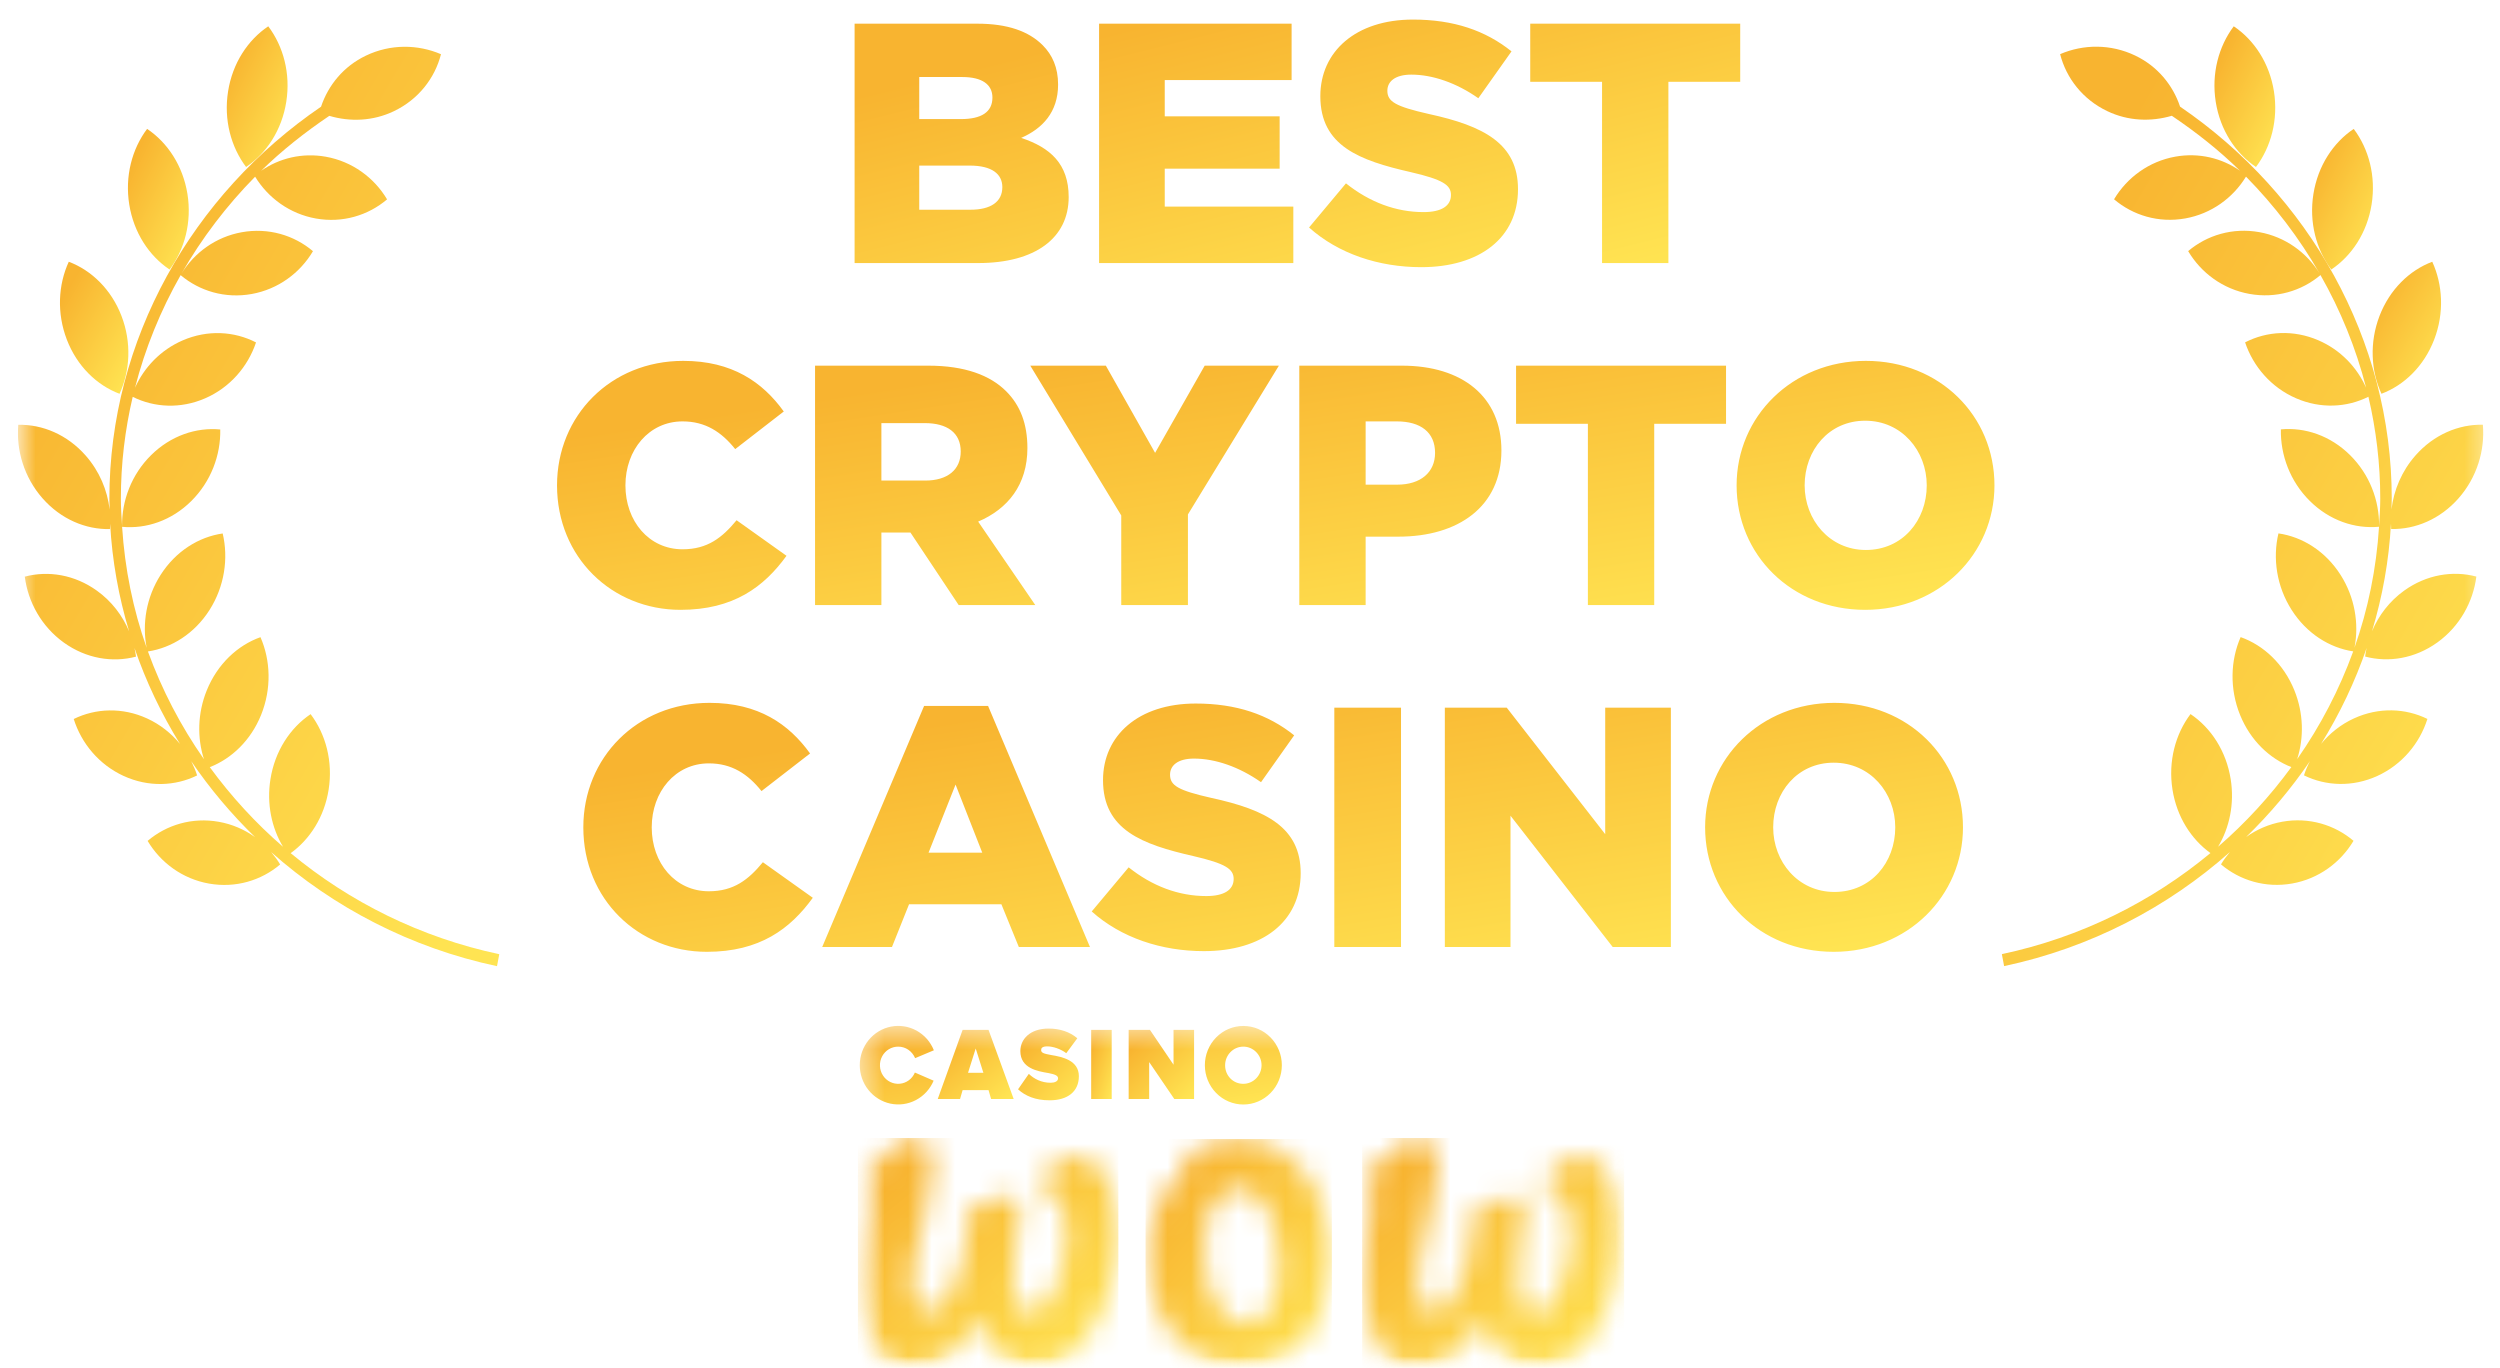 <svg width="106" height="58" viewBox="0 0 106 58" fill="none" xmlns="http://www.w3.org/2000/svg">
<g clip-path="url(#clip0_1049_16589)">
<mask id="mask0_1049_16589" style="mask-type:luminance" maskUnits="userSpaceOnUse" x="0" y="0" width="106" height="58">
<path d="M105.606 0H0.76V58H105.606V0Z" fill="white"/>
</mask>
<g mask="url(#mask0_1049_16589)">
<path d="M12.138 4.317C12.327 3.12 12.016 1.966 11.374 1.115C10.508 1.697 9.858 2.681 9.67 3.878C9.481 5.075 9.792 6.23 10.434 7.08C11.301 6.498 11.95 5.514 12.138 4.317Z" fill="url(#paint0_linear_1049_16589)"/>
<path d="M7.19 11.428C7.829 10.576 8.139 9.421 7.948 8.225C7.755 7.028 7.105 6.045 6.237 5.465C5.597 6.317 5.289 7.473 5.48 8.669C5.671 9.865 6.321 10.848 7.19 11.428Z" fill="url(#paint1_linear_1049_16589)"/>
<path d="M5.069 16.697C5.518 15.718 5.583 14.519 5.151 13.396C4.719 12.272 3.882 11.463 2.916 11.098C2.466 12.077 2.402 13.276 2.834 14.4C3.266 15.524 4.103 16.333 5.069 16.697Z" fill="url(#paint2_linear_1049_16589)"/>
<path d="M21.169 40.458C17.825 39.748 14.814 38.239 12.325 36.174C13.143 35.585 13.753 34.633 13.934 33.482C14.123 32.284 13.812 31.13 13.17 30.28C12.302 30.862 11.654 31.847 11.466 33.043C11.301 34.087 11.517 35.099 12.001 35.905C10.837 34.897 9.796 33.761 8.895 32.528C9.824 32.164 10.632 31.393 11.068 30.319C11.519 29.204 11.476 28.003 11.044 27.016C10.072 27.362 9.221 28.154 8.768 29.269C8.373 30.243 8.357 31.284 8.648 32.191C7.661 30.78 6.861 29.243 6.272 27.622C7.28 27.469 8.245 26.864 8.881 25.868C9.521 24.863 9.691 23.675 9.442 22.619C8.425 22.765 7.45 23.372 6.808 24.378C6.2 25.333 6.021 26.451 6.218 27.466C5.64 25.832 5.291 24.108 5.177 22.337C6.198 22.434 7.276 22.073 8.111 21.244C8.946 20.416 9.361 19.298 9.339 18.21C8.317 18.112 7.238 18.474 6.403 19.302C5.575 20.122 5.162 21.227 5.176 22.306C5.151 21.919 5.125 21.534 5.125 21.143C5.125 19.67 5.299 18.223 5.627 16.826C6.541 17.282 7.65 17.343 8.691 16.892C9.75 16.434 10.511 15.545 10.855 14.519C9.933 14.043 8.803 13.974 7.745 14.433C6.815 14.835 6.113 15.571 5.724 16.442C6.155 14.763 6.809 13.16 7.659 11.666C8.46 12.342 9.547 12.668 10.671 12.466C11.798 12.262 12.724 11.572 13.27 10.65C12.468 9.972 11.38 9.644 10.253 9.846C9.153 10.044 8.248 10.708 7.698 11.595C8.554 10.104 9.603 8.724 10.817 7.492C11.369 8.393 12.284 9.067 13.395 9.265C14.523 9.465 15.61 9.135 16.412 8.453C15.864 7.533 14.936 6.845 13.809 6.644C12.807 6.467 11.838 6.709 11.072 7.242C11.953 6.38 12.93 5.609 13.963 4.912C14.841 5.172 15.811 5.14 16.7 4.715C17.739 4.219 18.437 3.317 18.698 2.299C17.715 1.876 16.556 1.861 15.517 2.358C14.566 2.812 13.918 3.612 13.612 4.524C8.153 8.246 4.638 14.402 4.638 21.143C4.638 21.298 4.644 21.451 4.648 21.604C4.553 20.785 4.216 19.979 3.633 19.316C2.853 18.429 1.8 17.989 0.774 18.012C0.683 19.097 1.023 20.241 1.803 21.128C2.583 22.015 3.636 22.456 4.662 22.433C4.668 22.356 4.668 22.28 4.669 22.203C4.755 23.77 5.031 25.3 5.474 26.768C5.193 26.099 4.735 25.494 4.11 25.046C3.164 24.365 2.046 24.185 1.051 24.45C1.188 25.529 1.761 26.565 2.707 27.246C3.653 27.925 4.772 28.106 5.767 27.841C5.752 27.718 5.728 27.596 5.702 27.474C6.192 28.903 6.842 30.268 7.635 31.548C7.265 31.096 6.796 30.718 6.236 30.462C5.187 29.982 4.056 30.028 3.126 30.486C3.452 31.52 4.198 32.422 5.247 32.903C6.298 33.382 7.428 33.336 8.358 32.878C8.293 32.669 8.205 32.469 8.107 32.274C8.895 33.433 9.803 34.512 10.815 35.495C10.369 35.175 9.848 34.945 9.275 34.844C8.147 34.643 7.06 34.974 6.259 35.654C6.807 36.575 7.734 37.264 8.862 37.464C9.99 37.664 11.077 37.333 11.878 36.653C11.767 36.467 11.637 36.293 11.497 36.129C14.141 38.476 17.413 40.188 21.073 40.966L21.169 40.458Z" fill="url(#paint3_linear_1049_16589)"/>
<path d="M95.653 7.08C96.293 6.23 96.604 5.075 96.416 3.878C96.227 2.681 95.579 1.697 94.711 1.115C94.07 1.966 93.759 3.12 93.947 4.317C94.136 5.514 94.785 6.498 95.653 7.08Z" fill="url(#paint4_linear_1049_16589)"/>
<path d="M100.556 8.669C100.747 7.473 100.438 6.317 99.798 5.465C98.931 6.045 98.28 7.028 98.089 8.225C97.898 9.421 98.207 10.576 98.846 11.428C99.714 10.848 100.365 9.865 100.556 8.669Z" fill="url(#paint5_linear_1049_16589)"/>
<path d="M100.974 16.696C101.941 16.332 102.777 15.523 103.209 14.399C103.641 13.275 103.576 12.076 103.128 11.098C102.161 11.462 101.325 12.271 100.892 13.395C100.461 14.518 100.525 15.717 100.974 16.696Z" fill="url(#paint6_linear_1049_16589)"/>
<path d="M101.937 25.042C101.312 25.491 100.855 26.096 100.573 26.765C101.017 25.297 101.293 23.767 101.378 22.199C101.38 22.277 101.38 22.353 101.386 22.43C102.411 22.453 103.465 22.012 104.245 21.125C105.025 20.238 105.366 19.094 105.274 18.009C104.248 17.986 103.195 18.426 102.415 19.313C101.832 19.976 101.495 20.782 101.4 21.601C101.403 21.447 101.41 21.294 101.41 21.14C101.41 14.399 97.894 8.243 92.435 4.521C92.13 3.609 91.481 2.809 90.531 2.355C89.491 1.858 88.332 1.872 87.349 2.296C87.61 3.314 88.308 4.216 89.348 4.712C90.236 5.137 91.206 5.168 92.085 4.909C93.119 5.606 94.095 6.377 94.975 7.239C94.21 6.706 93.24 6.463 92.238 6.641C91.112 6.842 90.185 7.53 89.636 8.45C90.437 9.132 91.525 9.462 92.652 9.262C93.764 9.064 94.68 8.39 95.23 7.489C96.444 8.721 97.494 10.101 98.35 11.592C97.799 10.704 96.894 10.041 95.795 9.843C94.668 9.641 93.579 9.969 92.778 10.647C93.324 11.569 94.25 12.259 95.377 12.462C96.501 12.665 97.587 12.339 98.389 11.663C99.239 13.157 99.893 14.76 100.323 16.439C99.934 15.568 99.233 14.832 98.302 14.43C97.244 13.971 96.115 14.04 95.192 14.516C95.537 15.542 96.298 16.431 97.357 16.889C98.398 17.34 99.507 17.279 100.421 16.822C100.748 18.219 100.923 19.666 100.923 21.14C100.923 21.531 100.896 21.916 100.872 22.303C100.886 21.224 100.473 20.119 99.645 19.299C98.81 18.471 97.731 18.109 96.709 18.206C96.688 19.295 97.101 20.413 97.937 21.241C98.772 22.069 99.85 22.431 100.871 22.334C100.758 24.105 100.408 25.829 99.83 27.463C100.028 26.448 99.848 25.33 99.24 24.375C98.599 23.369 97.623 22.762 96.606 22.616C96.356 23.672 96.526 24.86 97.168 25.865C97.803 26.861 98.768 27.466 99.776 27.619C99.187 29.24 98.387 30.776 97.4 32.188C97.691 31.281 97.675 30.24 97.279 29.265C96.828 28.151 95.976 27.359 95.003 27.013C94.571 28 94.528 29.201 94.98 30.316C95.416 31.39 96.224 32.161 97.153 32.525C96.251 33.758 95.212 34.894 94.046 35.902C94.53 35.096 94.747 34.083 94.582 33.04C94.393 31.844 93.745 30.859 92.878 30.277C92.237 31.126 91.925 32.281 92.113 33.478C92.295 34.63 92.904 35.581 93.723 36.17C91.234 38.236 88.223 39.745 84.879 40.455L84.974 40.963C88.635 40.185 91.906 38.473 94.55 36.125C94.41 36.29 94.281 36.464 94.17 36.65C94.971 37.33 96.059 37.661 97.186 37.461C98.313 37.261 99.24 36.572 99.789 35.651C98.988 34.971 97.9 34.64 96.773 34.84C96.2 34.942 95.679 35.172 95.233 35.492C96.245 34.509 97.152 33.43 97.942 32.271C97.842 32.465 97.755 32.666 97.689 32.875C98.621 33.333 99.751 33.379 100.8 32.9C101.85 32.419 102.596 31.517 102.922 30.483C101.991 30.025 100.861 29.979 99.811 30.459C99.252 30.715 98.782 31.092 98.412 31.544C99.205 30.265 99.856 28.9 100.346 27.471C100.319 27.593 100.296 27.715 100.281 27.838C101.276 28.103 102.394 27.922 103.341 27.242C104.287 26.562 104.86 25.526 104.998 24.447C104.002 24.182 102.884 24.362 101.937 25.042Z" fill="url(#paint7_linear_1049_16589)"/>
<path d="M36.235 11.154H41.47C43.891 11.154 45.312 10.095 45.312 8.355C45.312 6.949 44.529 6.253 43.297 5.847C44.196 5.455 44.863 4.759 44.863 3.585C44.863 2.86 44.616 2.323 44.21 1.917C43.616 1.323 42.717 1.004 41.441 1.004H36.235V11.154ZM38.976 8.892V7.021H41.122C42.064 7.021 42.499 7.384 42.499 7.935C42.499 8.558 42.006 8.892 41.151 8.892H38.976ZM38.976 5.049V3.266H40.803C41.644 3.266 42.079 3.585 42.079 4.136C42.079 4.759 41.6 5.049 40.745 5.049H38.976ZM46.601 11.154H54.837V8.761H49.385V7.152H54.257V4.933H49.385V3.396H54.764V1.004H46.601V11.154ZM60.26 11.328C62.724 11.328 64.363 10.095 64.363 8.022C64.363 6.093 62.913 5.339 60.578 4.832C59.172 4.513 58.824 4.31 58.824 3.846C58.824 3.454 59.157 3.164 59.839 3.164C60.738 3.164 61.753 3.512 62.681 4.165L64.088 2.178C62.986 1.294 61.637 0.83 59.911 0.83C57.475 0.83 55.982 2.193 55.982 4.078C55.982 6.195 57.65 6.804 59.81 7.297C61.188 7.616 61.521 7.848 61.521 8.268C61.521 8.732 61.115 8.993 60.361 8.993C59.187 8.993 58.07 8.573 57.069 7.775L55.504 9.646C56.751 10.762 58.462 11.328 60.26 11.328ZM67.927 11.154H70.74V3.469H73.785V1.004H64.882V3.469H67.927V11.154Z" fill="url(#paint8_linear_1049_16589)"/>
<path d="M28.853 25.857C31.1 25.857 32.391 24.885 33.348 23.566L31.231 22.058C30.622 22.797 29.998 23.29 28.94 23.29C27.519 23.29 26.518 22.101 26.518 20.579C26.518 19.071 27.519 17.867 28.94 17.867C29.911 17.867 30.593 18.317 31.173 19.042L33.232 17.447C32.333 16.2 31.042 15.301 28.969 15.301C25.895 15.301 23.618 17.621 23.618 20.579C23.618 23.638 25.953 25.857 28.853 25.857ZM34.558 25.654H37.371V22.58H38.603L40.648 25.654H43.896L41.474 22.116C42.736 21.579 43.562 20.55 43.562 18.998C43.562 17.969 43.258 17.186 42.663 16.591C41.982 15.91 40.909 15.504 39.358 15.504H34.558V25.654ZM37.371 20.376V17.94H39.212C40.155 17.94 40.735 18.346 40.735 19.143C40.735 19.912 40.184 20.376 39.227 20.376H37.371ZM47.541 25.654H50.368V21.811L54.225 15.504H51.079L48.976 19.201L46.888 15.504H43.684L47.541 21.855V25.654ZM55.09 25.654H57.903V22.754H59.295C61.818 22.754 63.66 21.492 63.66 19.1C63.66 16.823 62.007 15.504 59.44 15.504H55.09V25.654ZM57.903 20.55V17.867H59.223C60.238 17.867 60.847 18.331 60.847 19.201C60.847 20.028 60.238 20.55 59.237 20.55H57.903ZM67.326 25.654H70.139V17.969H73.184V15.504H64.281V17.969H67.326V25.654ZM79.084 25.857C82.216 25.857 84.565 23.493 84.565 20.579C84.565 17.635 82.245 15.301 79.113 15.301C75.981 15.301 73.632 17.664 73.632 20.579C73.632 23.522 75.952 25.857 79.084 25.857ZM79.113 23.319C77.576 23.319 76.517 22.043 76.517 20.579C76.517 19.085 77.547 17.838 79.084 17.838C80.635 17.838 81.694 19.114 81.694 20.579C81.694 22.072 80.664 23.319 79.113 23.319Z" fill="url(#paint9_linear_1049_16589)"/>
<path d="M29.968 40.357C32.215 40.357 33.506 39.385 34.463 38.066L32.346 36.558C31.737 37.297 31.113 37.79 30.055 37.79C28.634 37.79 27.633 36.601 27.633 35.079C27.633 33.571 28.634 32.367 30.055 32.367C31.026 32.367 31.708 32.817 32.288 33.542L34.347 31.947C33.448 30.7 32.157 29.801 30.084 29.801C27.01 29.801 24.733 32.121 24.733 35.079C24.733 38.138 27.068 40.357 29.968 40.357ZM34.861 40.154H37.819L38.544 38.341H42.459L43.199 40.154H46.215L41.894 29.931H39.182L34.861 40.154ZM39.371 36.152L40.516 33.266L41.647 36.152H39.371ZM51.045 40.328C53.51 40.328 55.149 39.095 55.149 37.022C55.149 35.093 53.699 34.339 51.364 33.832C49.958 33.513 49.61 33.31 49.61 32.846C49.61 32.454 49.943 32.164 50.625 32.164C51.524 32.164 52.539 32.512 53.467 33.165L54.873 31.178C53.771 30.294 52.423 29.83 50.697 29.83C48.261 29.83 46.768 31.193 46.768 33.078C46.768 35.195 48.435 35.804 50.596 36.297C51.973 36.616 52.307 36.848 52.307 37.268C52.307 37.732 51.901 37.993 51.147 37.993C49.972 37.993 48.856 37.573 47.855 36.775L46.289 38.646C47.536 39.762 49.247 40.328 51.045 40.328ZM56.575 40.154H59.403V30.004H56.575V40.154ZM61.261 40.154H64.045V34.586L68.38 40.154H70.845V30.004H68.061V35.369L63.885 30.004H61.261V40.154ZM77.749 40.357C80.881 40.357 83.23 37.993 83.23 35.079C83.23 32.135 80.91 29.801 77.778 29.801C74.646 29.801 72.297 32.164 72.297 35.079C72.297 38.022 74.617 40.357 77.749 40.357ZM77.778 37.819C76.241 37.819 75.183 36.543 75.183 35.079C75.183 33.585 76.212 32.338 77.749 32.338C79.301 32.338 80.359 33.614 80.359 35.079C80.359 36.572 79.33 37.819 77.778 37.819Z" fill="url(#paint10_linear_1049_16589)"/>
<mask id="mask1_1049_16589" style="mask-type:luminance" maskUnits="userSpaceOnUse" x="36" y="43" width="33" height="15">
<path d="M68.798 43.5H36.452V58H68.798V43.5Z" fill="white"/>
</mask>
<g mask="url(#mask1_1049_16589)">
<path d="M39.76 46.598H40.706L40.815 46.221H41.914L42.023 46.598H42.98L41.914 43.667H40.815L39.76 46.598ZM41.37 44.455L41.696 45.488H41.044L41.37 44.455Z" fill="url(#paint11_linear_1049_16589)"/>
<path d="M44.547 45.909C44.155 45.909 43.84 45.743 43.622 45.532L43.165 46.187C43.47 46.465 43.894 46.653 44.503 46.653C45.276 46.653 45.744 46.276 45.744 45.632C45.744 44.955 45.036 44.81 44.569 44.733C44.264 44.677 44.144 44.644 44.144 44.522C44.144 44.444 44.188 44.366 44.405 44.366C44.634 44.366 44.96 44.466 45.21 44.655L45.678 44.022C45.352 43.744 44.928 43.611 44.46 43.611C43.666 43.611 43.263 44.066 43.263 44.566C43.263 45.299 43.992 45.421 44.46 45.499C44.743 45.554 44.862 45.61 44.862 45.721C44.862 45.854 44.71 45.909 44.547 45.909Z" fill="url(#paint12_linear_1049_16589)"/>
<path d="M46.266 43.667H47.136V46.598H46.266V43.667Z" fill="url(#paint13_linear_1049_16589)"/>
<path d="M48.725 45.032L49.791 46.598H50.629V43.667H49.758V45.144L48.758 43.667H47.855V46.598H48.725V45.032Z" fill="url(#paint14_linear_1049_16589)"/>
<path d="M54.35 45.165C54.35 44.724 54.178 44.3 53.872 43.988C53.566 43.675 53.151 43.5 52.718 43.5C52.285 43.5 51.87 43.675 51.564 43.988C51.258 44.3 51.086 44.724 51.086 45.165C51.086 45.607 51.258 46.031 51.564 46.343C51.87 46.655 52.285 46.831 52.718 46.831C53.151 46.831 53.566 46.655 53.872 46.343C54.178 46.031 54.35 45.607 54.35 45.165ZM51.945 45.165C51.945 44.732 52.293 44.377 52.718 44.377C53.142 44.377 53.49 44.732 53.49 45.165C53.49 45.598 53.142 45.954 52.718 45.954C52.616 45.955 52.515 45.936 52.42 45.897C52.326 45.858 52.24 45.8 52.168 45.726C52.096 45.653 52.039 45.565 52.001 45.469C51.963 45.373 51.944 45.269 51.945 45.165ZM38.084 44.377C38.4 44.377 38.672 44.566 38.802 44.866L39.596 44.532C39.454 44.176 39.195 43.882 38.863 43.699C38.532 43.516 38.148 43.455 37.778 43.528C37.408 43.6 37.074 43.802 36.832 44.097C36.591 44.393 36.457 44.764 36.454 45.149C36.451 45.534 36.578 45.908 36.815 46.207C37.051 46.507 37.382 46.714 37.751 46.793C38.119 46.872 38.504 46.819 38.838 46.641C39.173 46.464 39.437 46.174 39.586 45.821L38.791 45.476C38.736 45.607 38.648 45.72 38.535 45.804C38.421 45.888 38.288 45.938 38.149 45.951C38.01 45.963 37.87 45.937 37.745 45.875C37.619 45.813 37.512 45.717 37.436 45.598C37.359 45.479 37.316 45.341 37.31 45.199C37.304 45.056 37.336 44.915 37.402 44.79C37.469 44.665 37.567 44.56 37.687 44.487C37.807 44.415 37.944 44.377 38.084 44.377Z" fill="url(#paint15_linear_1049_16589)"/>
<mask id="mask2_1049_16589" style="mask-type:luminance" maskUnits="userSpaceOnUse" x="36" y="48" width="12" height="11">
<path d="M38.226 48.385C37.54 48.762 37.138 49.495 36.452 49.861C36.681 50.094 36.811 50.405 36.811 50.738C36.822 51.371 36.648 51.993 36.583 52.615C36.414 53.708 36.425 54.823 36.615 55.912C36.735 56.577 37.068 57.183 37.562 57.633C37.877 57.889 38.28 58 38.683 58.011H38.704C38.999 58.009 39.291 57.948 39.564 57.833C40.407 57.439 41.091 56.761 41.501 55.912C41.718 56.434 41.968 56.945 42.349 57.356C42.861 57.922 43.687 58.122 44.395 57.922C45.045 57.731 45.615 57.325 46.016 56.767C46.968 55.452 47.462 53.85 47.419 52.215C47.419 51.227 47.191 50.194 46.538 49.439C46.244 49.084 45.755 48.884 45.308 49.04C44.766 49.296 44.306 49.704 43.981 50.217C44.503 50.317 44.917 50.738 45.08 51.238C45.297 52.014 45.297 52.838 45.08 53.614C44.958 54.29 44.665 54.921 44.231 55.446C44.025 55.679 43.644 55.801 43.372 55.601C43.067 55.368 43.002 54.946 42.969 54.58C42.915 53.503 43.078 52.437 43.252 51.382C43.288 51.186 43.249 50.984 43.143 50.816C42.828 50.672 42.48 50.75 42.164 50.872C41.762 51.049 41.37 51.238 40.956 51.382C41.011 51.571 41.065 51.76 41.054 51.96C41.028 53.017 40.744 54.051 40.227 54.968C40.021 55.313 39.651 55.712 39.216 55.568C38.878 55.401 38.737 55.013 38.693 54.658C38.65 54.058 38.748 53.459 38.9 52.881C39.129 51.782 39.455 50.694 39.52 49.573C39.531 49.206 39.531 48.795 39.292 48.496C39.218 48.412 39.127 48.346 39.026 48.302C38.924 48.258 38.815 48.237 38.704 48.24C38.541 48.251 38.367 48.296 38.226 48.385Z" fill="url(#paint16_linear_1049_16589)"/>
</mask>
<g mask="url(#mask2_1049_16589)">
<path d="M36.376 48.252H47.419V58.111H36.376V48.252Z" fill="url(#paint17_linear_1049_16589)"/>
</g>
<mask id="mask3_1049_16589" style="mask-type:luminance" maskUnits="userSpaceOnUse" x="48" y="48" width="9" height="10">
<path d="M52.032 55.813C51.572 55.393 51.269 54.825 51.172 54.203C51.009 53.337 50.977 52.426 51.227 51.583C51.368 51.105 51.662 50.639 52.13 50.45C52.305 50.383 52.494 50.363 52.679 50.392C52.864 50.421 53.038 50.499 53.185 50.617C53.588 50.939 53.827 51.427 54.001 51.904C54.295 52.804 54.328 53.77 54.164 54.702C54.067 55.169 53.882 55.668 53.457 55.924C53.261 56.035 53.033 56.09 52.816 56.09C52.53 56.096 52.252 55.998 52.032 55.813ZM51.347 48.507C50.866 48.643 50.427 48.903 50.074 49.262L50.248 49.728C49.845 49.95 49.551 50.317 49.323 50.717C48.735 51.794 48.561 53.07 48.746 54.281C48.873 55.331 49.358 56.302 50.117 57.023C50.809 57.654 51.708 57.997 52.636 57.987C53.563 57.977 54.454 57.613 55.133 56.967C55.96 56.135 56.33 54.947 56.395 53.792C56.471 52.682 56.34 51.538 55.829 50.539C55.477 49.814 54.934 49.203 54.263 48.774C53.824 48.518 53.336 48.362 52.833 48.316C52.33 48.27 51.823 48.335 51.347 48.507Z" fill="url(#paint18_linear_1049_16589)"/>
</mask>
<g mask="url(#mask3_1049_16589)">
<path d="M48.572 48.296H56.471V58.332H48.572V48.296Z" fill="url(#paint19_linear_1049_16589)"/>
</g>
<mask id="mask4_1049_16589" style="mask-type:luminance" maskUnits="userSpaceOnUse" x="57" y="48" width="12" height="11">
<path d="M59.605 48.385C58.93 48.763 58.528 49.495 57.842 49.862C58.071 50.095 58.201 50.406 58.201 50.739C58.212 51.372 58.038 51.993 57.973 52.626C57.804 53.716 57.815 54.827 58.006 55.913C58.125 56.578 58.458 57.183 58.952 57.633C59.518 58.078 60.312 58.1 60.954 57.833C61.802 57.448 62.489 56.767 62.891 55.913C63.097 56.412 63.337 56.912 63.696 57.311C64.087 57.767 64.697 58.011 65.284 57.989C66.013 57.967 66.688 57.578 67.177 57.034C68.143 55.897 68.707 54.462 68.777 52.959C68.875 51.805 68.755 50.539 68.048 49.584C67.765 49.173 67.264 48.885 66.764 49.029C66.165 49.218 65.752 49.739 65.382 50.228C65.904 50.328 66.318 50.75 66.481 51.249C66.698 52.03 66.698 52.856 66.481 53.636C66.356 54.309 66.068 54.939 65.643 55.468C65.437 55.702 65.067 55.824 64.784 55.635C64.479 55.402 64.414 54.98 64.381 54.625C64.327 53.548 64.49 52.471 64.664 51.416C64.708 51.216 64.653 51.027 64.555 50.85C64.207 50.683 63.826 50.794 63.489 50.95C63.119 51.116 62.749 51.283 62.368 51.427C62.423 51.616 62.477 51.805 62.466 52.004C62.44 53.062 62.156 54.096 61.639 55.013C61.433 55.357 61.063 55.746 60.628 55.624C60.29 55.468 60.149 55.069 60.105 54.724C60.062 54.103 60.171 53.481 60.323 52.87C60.551 51.794 60.867 50.728 60.932 49.617C60.943 49.251 60.943 48.84 60.704 48.54C60.63 48.457 60.539 48.391 60.437 48.347C60.336 48.303 60.226 48.282 60.116 48.285C59.92 48.252 59.746 48.296 59.605 48.385Z" fill="url(#paint20_linear_1049_16589)"/>
</mask>
<g mask="url(#mask4_1049_16589)">
<path d="M57.755 48.252H68.864V58.1H57.755V48.252Z" fill="url(#paint21_linear_1049_16589)"/>
</g>
</g>
</g>
</g>
<defs>
<linearGradient id="paint0_linear_1049_16589" x1="10.131" y1="1.899" x2="13.622" y2="3.59" gradientUnits="userSpaceOnUse">
<stop stop-color="#F8B430"/>
<stop offset="1" stop-color="#FFE452"/>
</linearGradient>
<linearGradient id="paint1_linear_1049_16589" x1="5.94" y1="6.248" x2="9.433" y2="7.942" gradientUnits="userSpaceOnUse">
<stop stop-color="#F8B430"/>
<stop offset="1" stop-color="#FFE452"/>
</linearGradient>
<linearGradient id="paint2_linear_1049_16589" x1="3.122" y1="11.834" x2="6.75" y2="13.941" gradientUnits="userSpaceOnUse">
<stop stop-color="#F8B430"/>
<stop offset="1" stop-color="#FFE452"/>
</linearGradient>
<linearGradient id="paint3_linear_1049_16589" x1="4.842" y1="7.107" x2="30.23" y2="22.005" gradientUnits="userSpaceOnUse">
<stop stop-color="#F8B430"/>
<stop offset="1" stop-color="#FFE452"/>
</linearGradient>
<linearGradient id="paint4_linear_1049_16589" x1="94.408" y1="1.899" x2="97.9" y2="3.591" gradientUnits="userSpaceOnUse">
<stop stop-color="#F8B430"/>
<stop offset="1" stop-color="#FFE452"/>
</linearGradient>
<linearGradient id="paint5_linear_1049_16589" x1="98.549" y1="6.248" x2="102.042" y2="7.942" gradientUnits="userSpaceOnUse">
<stop stop-color="#F8B430"/>
<stop offset="1" stop-color="#FFE452"/>
</linearGradient>
<linearGradient id="paint6_linear_1049_16589" x1="101.181" y1="11.833" x2="104.808" y2="13.94" gradientUnits="userSpaceOnUse">
<stop stop-color="#F8B430"/>
<stop offset="1" stop-color="#FFE452"/>
</linearGradient>
<linearGradient id="paint7_linear_1049_16589" x1="88.961" y1="7.104" x2="114.349" y2="22.002" gradientUnits="userSpaceOnUse">
<stop stop-color="#F8B430"/>
<stop offset="1" stop-color="#FFE452"/>
</linearGradient>
<linearGradient id="paint8_linear_1049_16589" x1="43.745" y1="2.21" x2="47.424" y2="16.956" gradientUnits="userSpaceOnUse">
<stop stop-color="#F8B430"/>
<stop offset="1" stop-color="#FFE452"/>
</linearGradient>
<linearGradient id="paint9_linear_1049_16589" x1="35.807" y1="16.688" x2="38.184" y2="32.071" gradientUnits="userSpaceOnUse">
<stop stop-color="#F8B430"/>
<stop offset="1" stop-color="#FFE452"/>
</linearGradient>
<linearGradient id="paint10_linear_1049_16589" x1="36.433" y1="31.188" x2="38.904" y2="46.54" gradientUnits="userSpaceOnUse">
<stop stop-color="#F8B430"/>
<stop offset="1" stop-color="#FFE452"/>
</linearGradient>
<linearGradient id="paint11_linear_1049_16589" x1="40.404" y1="44.052" x2="42.544" y2="46.688" gradientUnits="userSpaceOnUse">
<stop stop-color="#F8B430"/>
<stop offset="1" stop-color="#FFE452"/>
</linearGradient>
<linearGradient id="paint12_linear_1049_16589" x1="43.681" y1="44.011" x2="45.947" y2="46.164" gradientUnits="userSpaceOnUse">
<stop stop-color="#F8B430"/>
<stop offset="1" stop-color="#FFE452"/>
</linearGradient>
<linearGradient id="paint13_linear_1049_16589" x1="46.44" y1="44.052" x2="47.75" y2="44.488" gradientUnits="userSpaceOnUse">
<stop stop-color="#F8B430"/>
<stop offset="1" stop-color="#FFE452"/>
</linearGradient>
<linearGradient id="paint14_linear_1049_16589" x1="48.409" y1="44.052" x2="50.592" y2="46.368" gradientUnits="userSpaceOnUse">
<stop stop-color="#F8B430"/>
<stop offset="1" stop-color="#FFE452"/>
</linearGradient>
<linearGradient id="paint15_linear_1049_16589" x1="40.033" y1="43.936" x2="40.837" y2="48.775" gradientUnits="userSpaceOnUse">
<stop stop-color="#F8B430"/>
<stop offset="1" stop-color="#FFE452"/>
</linearGradient>
<linearGradient id="paint16_linear_1049_16589" x1="38.646" y1="49.524" x2="45.747" y2="58.46" gradientUnits="userSpaceOnUse">
<stop stop-color="#F8B430"/>
<stop offset="1" stop-color="#FFE452"/>
</linearGradient>
<linearGradient id="paint17_linear_1049_16589" x1="38.585" y1="49.547" x2="45.754" y2="58.547" gradientUnits="userSpaceOnUse">
<stop stop-color="#F8B430"/>
<stop offset="1" stop-color="#FFE452"/>
</linearGradient>
<linearGradient id="paint18_linear_1049_16589" x1="50.224" y1="49.575" x2="57.406" y2="56.007" gradientUnits="userSpaceOnUse">
<stop stop-color="#F8B430"/>
<stop offset="1" stop-color="#FFE452"/>
</linearGradient>
<linearGradient id="paint19_linear_1049_16589" x1="50.152" y1="49.615" x2="57.581" y2="56.168" gradientUnits="userSpaceOnUse">
<stop stop-color="#F8B430"/>
<stop offset="1" stop-color="#FFE452"/>
</linearGradient>
<linearGradient id="paint20_linear_1049_16589" x1="60.035" y1="49.553" x2="67.103" y2="58.477" gradientUnits="userSpaceOnUse">
<stop stop-color="#F8B430"/>
<stop offset="1" stop-color="#FFE452"/>
</linearGradient>
<linearGradient id="paint21_linear_1049_16589" x1="59.977" y1="49.546" x2="67.126" y2="58.585" gradientUnits="userSpaceOnUse">
<stop stop-color="#F8B430"/>
<stop offset="1" stop-color="#FFE452"/>
</linearGradient>
<clipPath id="clip0_1049_16589">
<rect width="104.846" height="58" fill="white" transform="translate(0.76)"/>
</clipPath>
</defs>
</svg>
